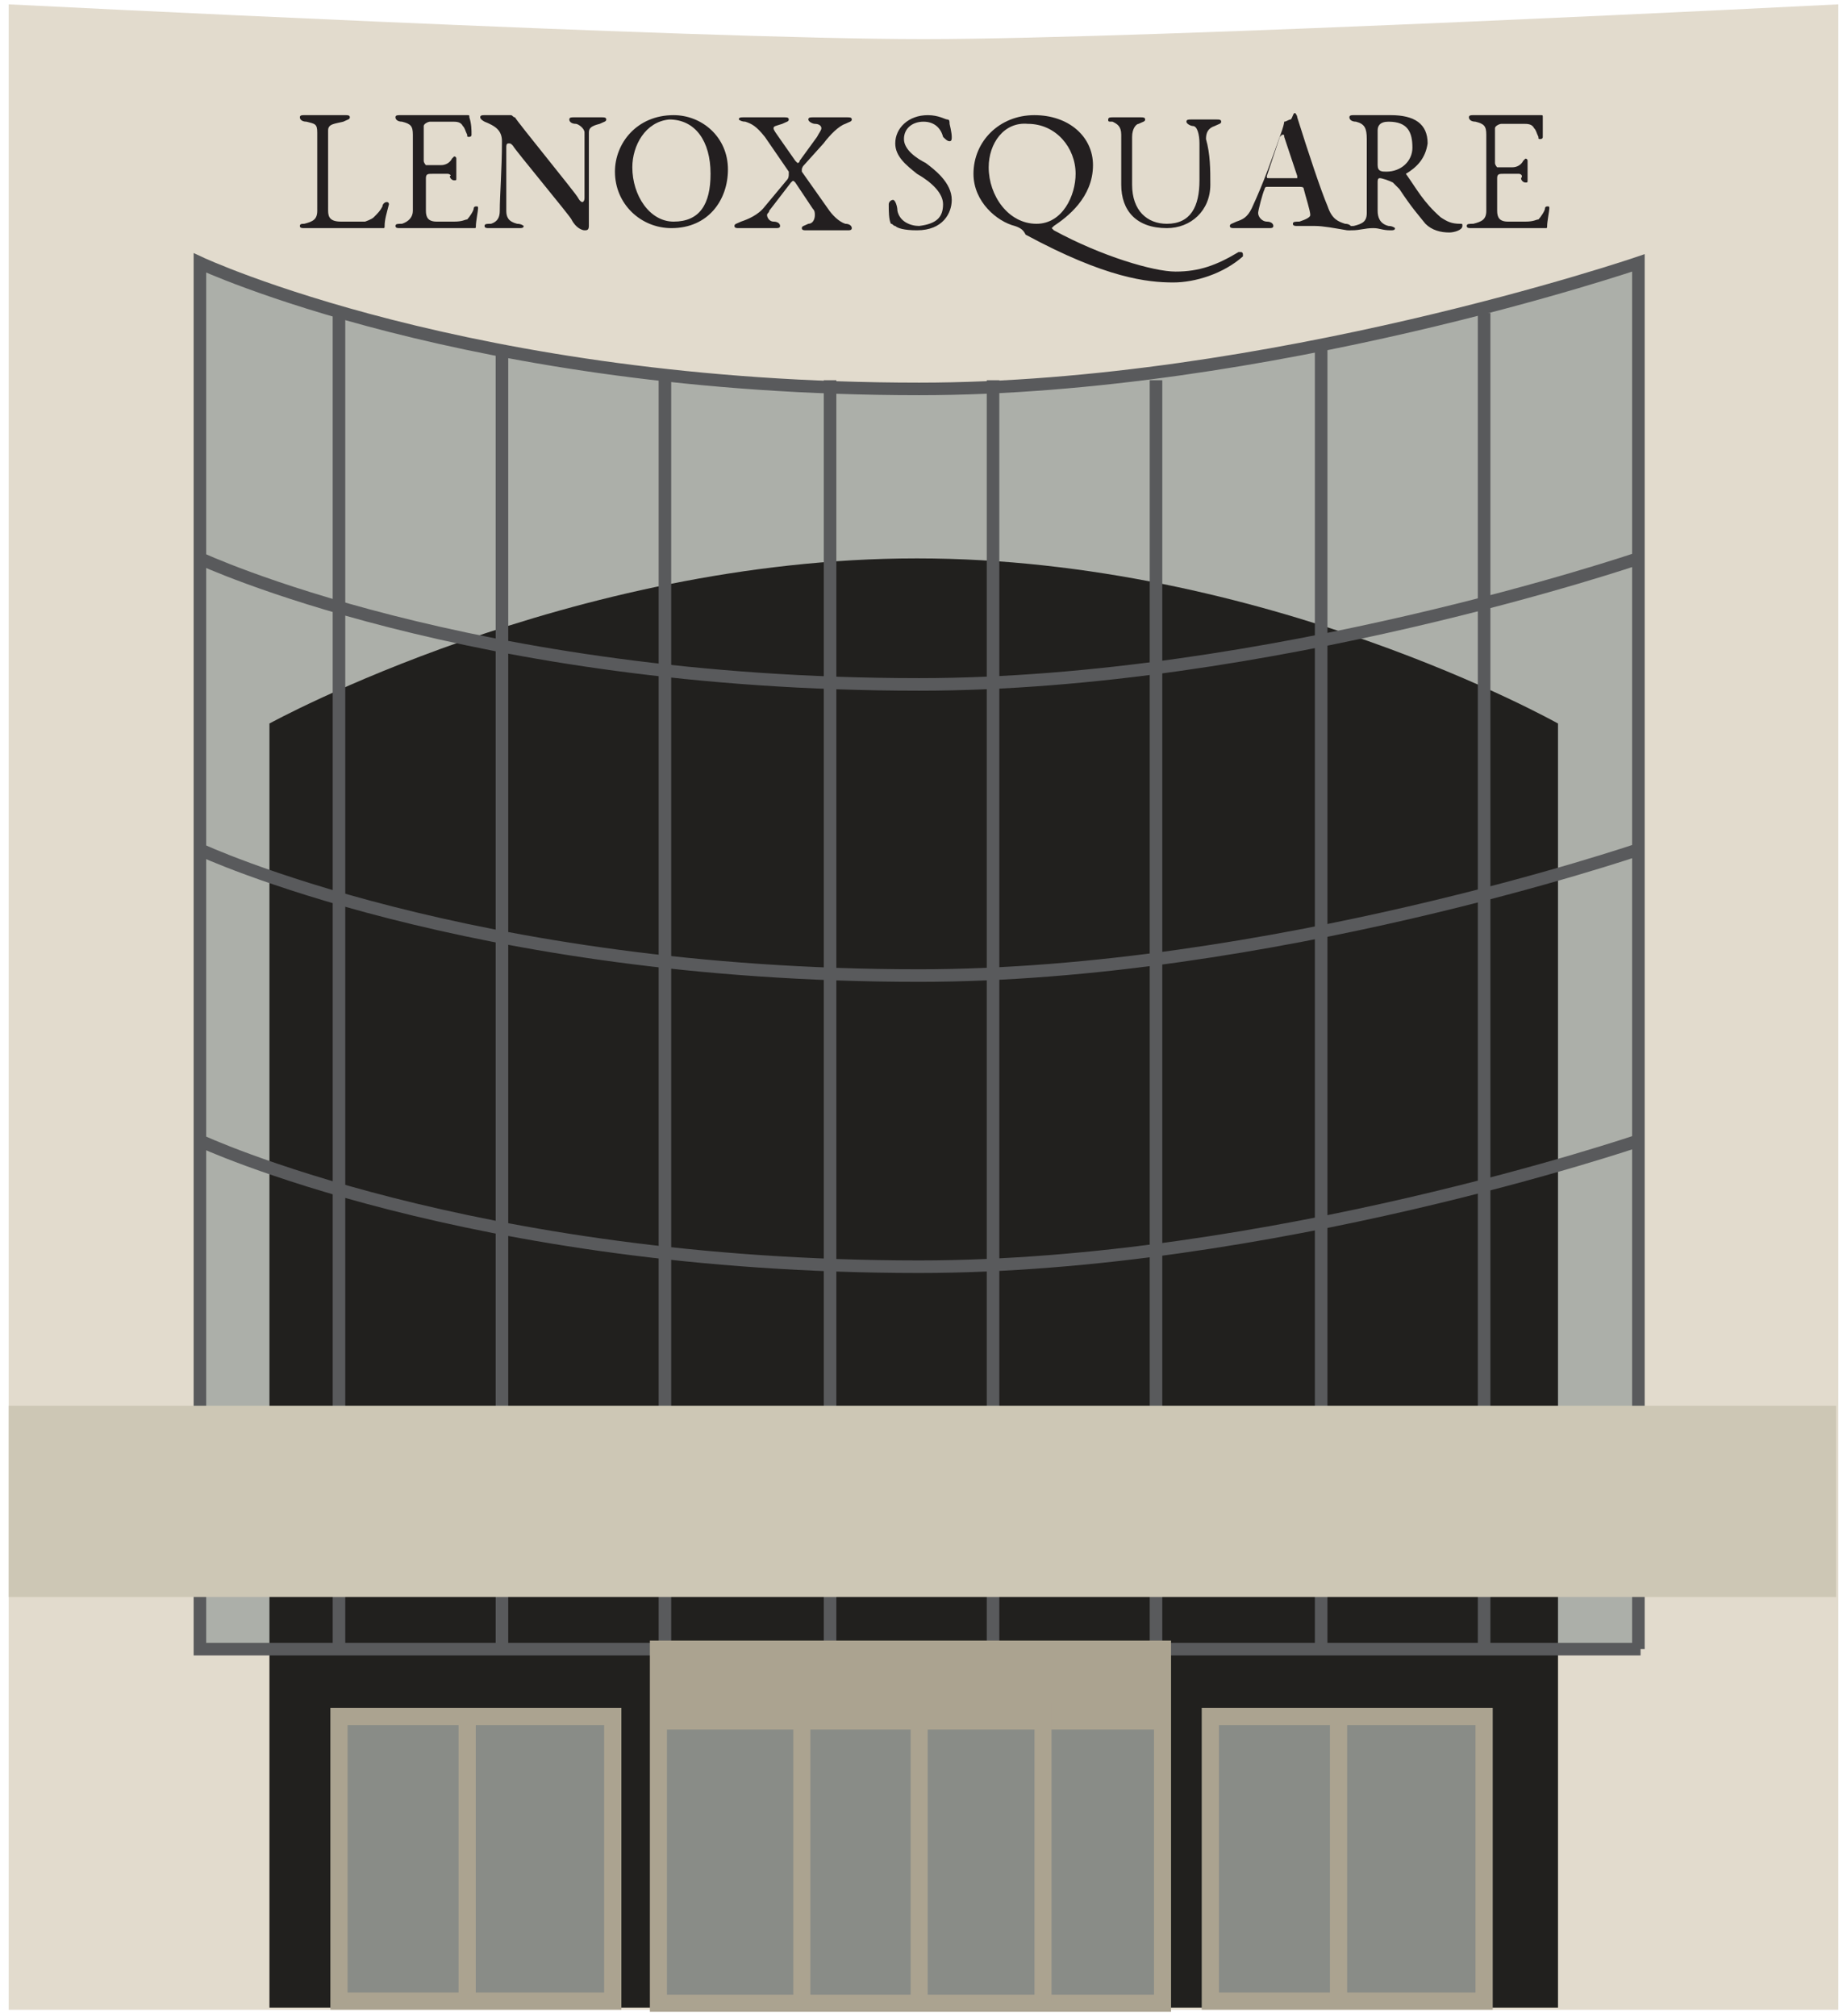 <?xml version="1.0" encoding="utf-8"?>
<!-- Generator: Adobe Illustrator 26.5.0, SVG Export Plug-In . SVG Version: 6.00 Build 0)  -->
<svg version="1.1" id="Layer_1" xmlns="http://www.w3.org/2000/svg" xmlns:xlink="http://www.w3.org/1999/xlink" x="0px" y="0px"
	 viewBox="0 0 85 92.8" style="enable-background:new 0 0 85 92.8;" xml:space="preserve">
<g>
	<g>
		<path style="fill:#E2DBCD;" d="M84.6,92.5H0.4V0.2c0,0,31.5,1.6,42.1,1.6s42.1-1.6,42.1-1.6V92.5z"/>
		<path style="fill:#ACAFA9;" d="M75.4,76H9.1V12.3c0,0,12.4,5.8,33.1,5.8c16.1,0,33.1-5.8,33.1-5.8V76z"/>
		<path style="fill:#21201E;" d="M71.7,33.3c0,0-13.5-7.6-29.5-7.6s-29.8,7.6-29.8,7.6v59.1h59.3V33.3z"/>
		<rect x="15.6" y="79" style="fill:#898C87;" width="12.6" height="13.2"/>
		<rect x="55.7" y="79" style="fill:#898C87;" width="12.6" height="13.2"/>
		<rect x="30.6" y="79" style="fill:#898C87;" width="22.7" height="13.2"/>
		<path style="fill:none;stroke:#595A5C;stroke-width:0.578;stroke-miterlimit:10;" d="M75.5,75.9H9.2V12.1c0,0,12.4,5.8,33.1,5.8
			c16.1,0,33.1-5.8,33.1-5.8V75.9z"/>
		<path style="fill:none;stroke:#595A5C;stroke-width:0.578;stroke-miterlimit:10;" d="M9.2,25.7c0,0,12.4,5.8,33.1,5.8
			c16.1,0,33.1-5.8,33.1-5.8"/>
		<path style="fill:none;stroke:#595A5C;stroke-width:0.578;stroke-miterlimit:10;" d="M9.2,39.1c0,0,12.4,5.8,33.1,5.8
			c16.1,0,33.1-5.8,33.1-5.8"/>
		<path style="fill:none;stroke:#595A5C;stroke-width:0.578;stroke-miterlimit:10;" d="M9.2,52.5c0,0,12.4,5.8,33.1,5.8
			c16.1,0,33.1-5.8,33.1-5.8"/>
		<line style="fill:none;stroke:#595A5C;stroke-width:0.578;stroke-miterlimit:10;" x1="15.6" y1="14.4" x2="15.6" y2="75.9"/>
		<line style="fill:none;stroke:#595A5C;stroke-width:0.578;stroke-miterlimit:10;" x1="23.1" y1="16" x2="23.1" y2="75.9"/>
		<line style="fill:none;stroke:#595A5C;stroke-width:0.578;stroke-miterlimit:10;" x1="30.6" y1="17.5" x2="30.6" y2="75.9"/>
		<line style="fill:none;stroke:#595A5C;stroke-width:0.578;stroke-miterlimit:10;" x1="38.2" y1="17.5" x2="38.2" y2="75.9"/>
		<line style="fill:none;stroke:#595A5C;stroke-width:0.578;stroke-miterlimit:10;" x1="45.7" y1="17.5" x2="45.7" y2="75.9"/>
		<line style="fill:none;stroke:#595A5C;stroke-width:0.578;stroke-miterlimit:10;" x1="53.2" y1="17.5" x2="53.2" y2="75.9"/>
		<line style="fill:none;stroke:#595A5C;stroke-width:0.578;stroke-miterlimit:10;" x1="60.8" y1="16" x2="60.8" y2="75.9"/>
		<line style="fill:none;stroke:#595A5C;stroke-width:0.578;stroke-miterlimit:10;" x1="68.3" y1="14.4" x2="68.3" y2="75.9"/>
		
			<rect x="30.3" y="75.9" style="fill:none;stroke:#ABA390;stroke-width:0.785;stroke-miterlimit:10;" width="23.2" height="16.3"/>
		<rect x="30.6" y="75.9" style="fill:#ABA390;" width="23.2" height="3.7"/>
		<polygon style="fill:none;stroke:#ABA390;stroke-width:0.792;stroke-miterlimit:10;" points="68.3,92.1 55.7,92.1 55.7,79 62,79 
			68.3,79 		"/>
		<line style="fill:none;stroke:#ABA390;stroke-width:0.792;stroke-miterlimit:10;" x1="61.6" y1="92.1" x2="61.6" y2="79"/>
		<polygon style="fill:none;stroke:#ABA390;stroke-width:0.792;stroke-miterlimit:10;" points="28.2,92.1 15.6,92.1 15.6,79 
			21.9,79 28.2,79 		"/>
		<line style="fill:none;stroke:#ABA390;stroke-width:0.792;stroke-miterlimit:10;" x1="21.5" y1="92.1" x2="21.5" y2="79"/>
		<line style="fill:none;stroke:#ABA390;stroke-width:0.785;stroke-miterlimit:10;" x1="36.9" y1="78.4" x2="36.9" y2="92.1"/>
		<line style="fill:none;stroke:#ABA390;stroke-width:0.785;stroke-miterlimit:10;" x1="42.3" y1="78.4" x2="42.3" y2="92.1"/>
		<line style="fill:none;stroke:#ABA390;stroke-width:0.785;stroke-miterlimit:10;" x1="48" y1="78.4" x2="48" y2="92.1"/>
		<rect x="0.4" y="64.7" style="fill:#CDC7B5;" width="84.1" height="8.8"/>
	</g>
	<g>
		<path style="fill:#231F20;" d="M15.1,9.7c0,0.3,0.1,0.5,0.6,0.5h1.1c0,0,0.3-0.1,0.4-0.2c0.2-0.2,0.3-0.3,0.4-0.5
			c0-0.1,0.1-0.2,0.2-0.2c0.1,0,0.1,0.1,0.1,0.1c0,0,0,0,0,0c-0.1,0.4-0.2,0.7-0.2,1c0,0.1,0,0.1-0.1,0.1c-1,0-1.9,0-2.6,0
			c-0.4,0-1,0-1,0c-0.1,0-0.2,0-0.2-0.1c0-0.1,0.1-0.1,0.2-0.1c0.4-0.1,0.6-0.2,0.6-0.6V6.1c0-0.4-0.1-0.4-0.5-0.5
			c-0.2,0-0.3-0.1-0.3-0.2c0-0.1,0.1-0.1,0.2-0.1c0.4,0,0.5,0,0.9,0c0.4,0,0.6,0,1,0c0.1,0,0.2,0,0.2,0.1c0,0.1-0.1,0.1-0.3,0.2
			c-0.4,0.1-0.7,0.1-0.7,0.4V9.7z"/>
		<path style="fill:#231F20;" d="M20.1,10.2h0.8c0.4,0,0.5-0.1,0.6-0.1c0.1-0.1,0.3-0.4,0.3-0.5c0-0.1,0.1-0.1,0.1-0.1
			c0.1,0,0.1,0,0.1,0.1c0,0.1-0.1,0.6-0.1,0.8c0,0.1,0,0.1-0.1,0.1c-1,0-1.7,0-2.5,0c-0.3,0-0.5,0-0.9,0c-0.1,0-0.2,0-0.2-0.1
			c0-0.1,0.1-0.1,0.3-0.1C18.8,10.2,19,10,19,9.7V6.2c0-0.4-0.1-0.5-0.5-0.6c-0.2,0-0.3-0.1-0.3-0.2c0-0.1,0.1-0.1,0.2-0.1
			c0.6,0,0.8,0,1.4,0c0.7,0,1.6,0,1.7,0c0.1,0,0.1,0,0.1,0.1c0.1,0.3,0.1,0.6,0.1,0.8c0,0.1-0.1,0.1-0.1,0.1c-0.1,0-0.1,0-0.1-0.1
			c-0.1-0.2-0.1-0.3-0.2-0.4c-0.1-0.2-0.3-0.2-0.5-0.2h-1c-0.1,0-0.3,0.1-0.3,0.2v1.6c0,0.1,0.1,0.2,0.1,0.2h0.7
			c0.2,0,0.4-0.1,0.5-0.3c0,0,0.1-0.1,0.1-0.1c0,0,0.1,0,0.1,0.1c0,0.1,0,0.3,0,0.4c0,0.2,0,0.5,0,0.5c0,0.1,0,0.1-0.1,0.1
			c-0.1,0-0.2-0.1-0.2-0.2C20.8,8.1,20.7,8,20.6,8h-0.7c-0.2,0-0.3,0-0.3,0.2v1.5C19.6,10,19.7,10.2,20.1,10.2z"/>
		<path style="fill:#231F20;" d="M27.7,5.4c0.1,0,0.2,0,0.2,0.1c0,0.1-0.1,0.1-0.3,0.2c-0.4,0.1-0.5,0.2-0.5,0.4c0,0.2,0,3.9,0,4.3
			c0,0.2-0.1,0.2-0.2,0.2c-0.1,0-0.4-0.1-0.6-0.5c-0.1-0.2-2.6-3.2-2.7-3.4c-0.1-0.1-0.1-0.1-0.2-0.1c-0.1,0-0.1,0.1-0.1,0.2
			c0,0.8,0,1.9,0,2.9c0,0.3,0.1,0.5,0.5,0.6c0.2,0,0.3,0.1,0.3,0.1c0,0.1-0.1,0.1-0.2,0.1c-0.4,0-0.4,0-0.7,0c-0.3,0-0.3,0-0.7,0
			c-0.1,0-0.2,0-0.2-0.1c0-0.1,0.1-0.1,0.3-0.1c0.3-0.1,0.4-0.3,0.4-0.6C23,9,23.1,7.8,23.1,6.5c0-0.5-0.3-0.7-0.8-0.9
			c0,0-0.2-0.1-0.2-0.2c0-0.1,0.1-0.1,0.2-0.1c0.6,0,0.6,0,1.2,0c0.1,0,0.1,0.1,0.2,0.1c0.1,0.2,2.8,3.5,2.9,3.7
			c0,0,0.1,0.2,0.2,0.2c0,0,0.1,0,0.1-0.2c0-0.2,0-1.6,0-2.5V6.1c0-0.2-0.3-0.4-0.4-0.4c-0.2,0-0.3-0.1-0.3-0.2
			c0-0.1,0.1-0.1,0.2-0.1h0.4C27.2,5.4,27.2,5.4,27.7,5.4z"/>
		<path style="fill:#231F20;" d="M31,5.3c1.3,0,2.5,1,2.5,2.5c0,1.4-0.9,2.7-2.6,2.7c-1.4,0-2.6-1.1-2.6-2.6
			C28.3,6.6,29.3,5.3,31,5.3z M29.1,7.7c0,1.3,0.8,2.5,1.9,2.5c1.2,0,1.7-0.8,1.7-2.2c0-1.5-0.7-2.5-1.9-2.5
			C29.7,5.6,29.1,6.7,29.1,7.7z"/>
		<path style="fill:#231F20;" d="M39,5.4c0.1,0,0.2,0,0.2,0.1c0,0.1-0.1,0.1-0.3,0.2c-0.3,0.1-0.7,0.5-1,0.9l-0.9,1
			c-0.1,0.1-0.1,0.2-0.1,0.2c0,0,0,0,0,0.1l1.2,1.7c0.2,0.3,0.5,0.6,0.8,0.7c0.2,0,0.3,0.1,0.3,0.2c0,0.1-0.1,0.1-0.2,0.1
			c-0.2,0-0.7,0-1.1,0c-0.3,0-0.6,0-0.8,0c-0.1,0-0.2,0-0.2-0.1c0-0.1,0.1-0.1,0.3-0.2c0.2,0,0.3-0.2,0.3-0.4c0-0.1,0-0.2-0.1-0.3
			l-0.8-1.2c-0.1-0.1-0.1-0.1-0.2,0l-1,1.3c0,0.1-0.1,0.1-0.1,0.2c0,0.1,0.1,0.3,0.3,0.3c0.2,0,0.3,0.1,0.3,0.2
			c0,0.1-0.1,0.1-0.2,0.1c-0.1,0-0.4,0-0.7,0c-0.3,0-0.7,0-1,0c-0.1,0-0.2,0-0.2-0.1c0-0.1,0.1-0.1,0.3-0.2c0.3-0.1,0.8-0.3,1.1-0.7
			l1-1.2c0.1-0.1,0.1-0.2,0.1-0.3c0,0,0,0,0-0.1l-1.1-1.6c-0.4-0.5-0.6-0.6-0.9-0.7C34.1,5.6,34,5.5,34,5.5c0-0.1,0.1-0.1,0.2-0.1
			c0.3,0,0.7,0,1.1,0c0.3,0,0.6,0,0.8,0c0.1,0,0.2,0,0.2,0.1c0,0.1-0.1,0.1-0.3,0.2c-0.3,0.1-0.4,0.1-0.4,0.2c0,0.1,0.1,0.2,0.3,0.5
			l0.7,1c0.1,0.1,0.1,0.1,0.1,0.1c0,0,0.1,0,0.1-0.1l0.8-1.1c0.1-0.2,0.2-0.3,0.2-0.4c0-0.1-0.1-0.2-0.3-0.2c-0.1,0-0.3-0.1-0.3-0.2
			c0-0.1,0.1-0.1,0.2-0.1c0.2,0,0.4,0,0.6,0C38.4,5.4,38.8,5.4,39,5.4z"/>
		<path style="fill:#231F20;" d="M43.4,9.4c0-0.5-0.5-1-1.2-1.4c-0.5-0.4-1-0.8-1-1.4c0-0.7,0.6-1.3,1.5-1.3c0.5,0,0.8,0.2,0.9,0.2
			c0.1,0,0.1,0.1,0.1,0.2c0,0,0.1,0.4,0.1,0.6c0,0.1,0,0.2-0.1,0.2c-0.1,0-0.2-0.1-0.3-0.2c-0.1-0.4-0.4-0.7-0.9-0.7
			c-0.5,0-0.9,0.3-0.9,0.8c0,0.5,0.6,0.9,1,1.1c0.4,0.3,1.2,0.9,1.2,1.7c0,0.6-0.4,1.4-1.6,1.4c-0.6,0-0.9-0.1-1-0.2
			c-0.1,0-0.1-0.1-0.2-0.1c-0.1-0.2-0.1-0.6-0.1-0.9c0-0.1,0.1-0.2,0.2-0.2c0.1,0,0.2,0.3,0.2,0.5c0.1,0.5,0.6,0.7,1,0.7
			C43.1,10.3,43.4,10,43.4,9.4z"/>
		<path style="fill:#231F20;" d="M46.7,10.4c-0.8-0.2-1.9-1.1-1.9-2.4c0-1.5,1.2-2.7,2.8-2.7h0c1.6,0,2.7,1,2.7,2.3
			c0,1.5-1.2,2.4-1.8,2.8c0,0-0.1,0.1-0.1,0.1c0,0,0.1,0.1,0.1,0.1c2.2,1.2,4.6,1.9,5.6,1.9c1.1,0,1.9-0.3,2.9-0.9c0,0,0.1,0,0.1,0
			c0.1,0,0.1,0.1,0.1,0.1c0,0,0,0,0,0.1c-0.9,0.8-2.2,1.2-3.2,1.2c-1.2,0-3.1-0.2-6.8-2.2C47.1,10.6,47,10.5,46.7,10.4z M45.5,7.7
			c0,1.3,0.9,2.6,2.2,2.6c1.2,0,1.8-1.3,1.8-2.3c0-1.2-0.9-2.3-2.2-2.3C46.2,5.6,45.5,6.6,45.5,7.7z"/>
		<path style="fill:#231F20;" d="M55.7,8.5c0,1.2-0.9,2-2,2c-1.4,0-2.1-0.8-2.1-2V6.2c0-0.4-0.2-0.5-0.4-0.6C51,5.6,51,5.6,51,5.5
			c0-0.1,0.1-0.1,0.2-0.1c0.2,0,0.5,0,0.7,0c0.2,0,0.5,0,0.6,0c0.1,0,0.2,0,0.2,0.1c0,0.1-0.1,0.1-0.3,0.2c-0.1,0-0.3,0.2-0.3,0.6
			v2.2c0,1.2,0.7,1.8,1.6,1.8c1.1,0,1.5-0.8,1.5-2c0-0.3,0-1.1,0-1.7c0-0.4-0.1-0.8-0.3-0.8c-0.1,0-0.3-0.1-0.3-0.2
			c0-0.1,0.1-0.1,0.2-0.1c0.2,0,0.4,0,0.6,0c0.2,0,0.4,0,0.6,0c0.1,0,0.2,0,0.2,0.1c0,0.1-0.1,0.1-0.3,0.2c-0.3,0.1-0.4,0.3-0.4,0.6
			C55.7,7.1,55.7,7.8,55.7,8.5z"/>
		<path style="fill:#231F20;" d="M60.5,10.4c-0.3,0-0.6,0-0.8,0c-0.1,0-0.2,0-0.2-0.1c0-0.1,0.1-0.1,0.3-0.1
			c0.3-0.1,0.5-0.2,0.5-0.3c0-0.2-0.2-0.8-0.3-1.2c0-0.1-0.1-0.1-0.2-0.1h-1.5c0,0-0.1,0-0.1,0.1c-0.1,0.2-0.3,1-0.3,1.1
			c0,0.2,0.2,0.4,0.4,0.4c0.2,0,0.3,0.1,0.3,0.2c0,0.1-0.1,0.1-0.2,0.1c-0.1,0-0.4,0-0.7,0c-0.3,0-0.7,0-0.9,0c-0.1,0-0.2,0-0.2-0.1
			c0-0.1,0.1-0.1,0.3-0.2c0.3-0.1,0.5-0.2,0.7-0.6c0.6-1.3,0.9-2.2,1.4-3.6c0.1-0.3,0.1-0.4,0.1-0.4c0.1,0,0.2-0.1,0.3-0.1
			c0.1-0.1,0.1-0.3,0.2-0.3c0,0,0.1,0.1,0.1,0.2c0.5,1.6,1.1,3.4,1.4,4.1c0.2,0.6,0.5,0.7,0.8,0.8c0.2,0,0.3,0.1,0.3,0.2
			c0,0.1-0.1,0.1-0.2,0.1C61.4,10.5,60.9,10.4,60.5,10.4z M58.3,8.1C58.3,8.1,58.3,8.2,58.3,8.1c0,0.1,0,0.1,0.1,0.1h1.2
			c0.1,0,0.1,0,0.1,0c0,0,0,0,0-0.1l-0.6-1.8c0-0.1,0-0.1-0.1-0.1c0,0,0,0-0.1,0.1L58.3,8.1z"/>
		<path style="fill:#231F20;" d="M64.7,8c0.5,0.7,0.8,1.3,1.6,2c0.3,0.2,0.5,0.3,0.9,0.3c0.1,0,0.1,0,0.1,0.1c0,0.2-0.4,0.3-0.6,0.3
			c-0.4,0-0.8-0.1-1.1-0.4c-0.4-0.5-0.6-0.7-1.2-1.6c-0.1-0.1-0.2-0.2-0.3-0.3c-0.2-0.1-0.5-0.2-0.6-0.2c-0.1,0-0.1,0.1-0.1,0.2v1.3
			c0,0.3,0.1,0.6,0.5,0.7c0.2,0,0.3,0.1,0.3,0.1c0,0.1-0.1,0.1-0.2,0.1c-0.4,0-0.5-0.1-0.8-0.1c-0.4,0-0.6,0.1-1,0.1
			c-0.1,0-0.2,0-0.2-0.1c0-0.1,0.1-0.1,0.3-0.1c0.4-0.1,0.6-0.2,0.6-0.6V6.4c0-0.5-0.1-0.7-0.5-0.8c-0.2,0-0.3-0.1-0.3-0.2
			c0-0.1,0.1-0.1,0.2-0.1c0.4,0,0.4,0,0.8,0c0.3,0,0.4,0,0.9,0c1.1,0,1.7,0.4,1.7,1.3C65.6,7.3,65.2,7.7,64.7,8
			C64.7,7.9,64.7,8,64.7,8z M63.9,5.6c-0.4,0-0.5,0.2-0.5,0.4c0,0.6,0,1,0,1.6c0,0.3,0.2,0.3,0.4,0.3c0.7,0,1.2-0.5,1.2-1.1
			C65,6.1,64.8,5.6,63.9,5.6z"/>
		<path style="fill:#231F20;" d="M69.4,10.2h0.8c0.4,0,0.5-0.1,0.6-0.1c0.1-0.1,0.3-0.4,0.3-0.5c0-0.1,0.1-0.1,0.1-0.1
			c0.1,0,0.1,0,0.1,0.1c0,0.1-0.1,0.6-0.1,0.8c0,0.1,0,0.1-0.1,0.1c-1,0-1.7,0-2.5,0c-0.3,0-0.5,0-0.9,0c-0.1,0-0.2,0-0.2-0.1
			c0-0.1,0.1-0.1,0.3-0.1c0.4-0.1,0.6-0.2,0.6-0.6V6.2c0-0.4-0.1-0.5-0.5-0.6c-0.2,0-0.3-0.1-0.3-0.2c0-0.1,0.1-0.1,0.2-0.1
			c0.6,0,0.8,0,1.4,0c0.7,0,1.6,0,1.7,0c0.1,0,0.1,0,0.1,0.1C71,5.8,71,6.1,71,6.3c0,0.1-0.1,0.1-0.1,0.1c-0.1,0-0.1,0-0.1-0.1
			c-0.1-0.2-0.1-0.3-0.2-0.4c-0.1-0.2-0.3-0.2-0.5-0.2h-1c-0.1,0-0.3,0.1-0.3,0.2v1.6c0,0.1,0.1,0.2,0.1,0.2h0.7
			c0.2,0,0.4-0.1,0.5-0.3c0,0,0.1-0.1,0.1-0.1c0,0,0.1,0,0.1,0.1c0,0.1,0,0.3,0,0.4c0,0.2,0,0.5,0,0.5c0,0.1,0,0.1-0.1,0.1
			c-0.1,0-0.2-0.1-0.2-0.2C70.1,8.1,70,8,69.9,8h-0.7c-0.2,0-0.3,0-0.3,0.2v1.5C68.9,10,69,10.2,69.4,10.2z"/>
	</g>
</g>
</svg>
